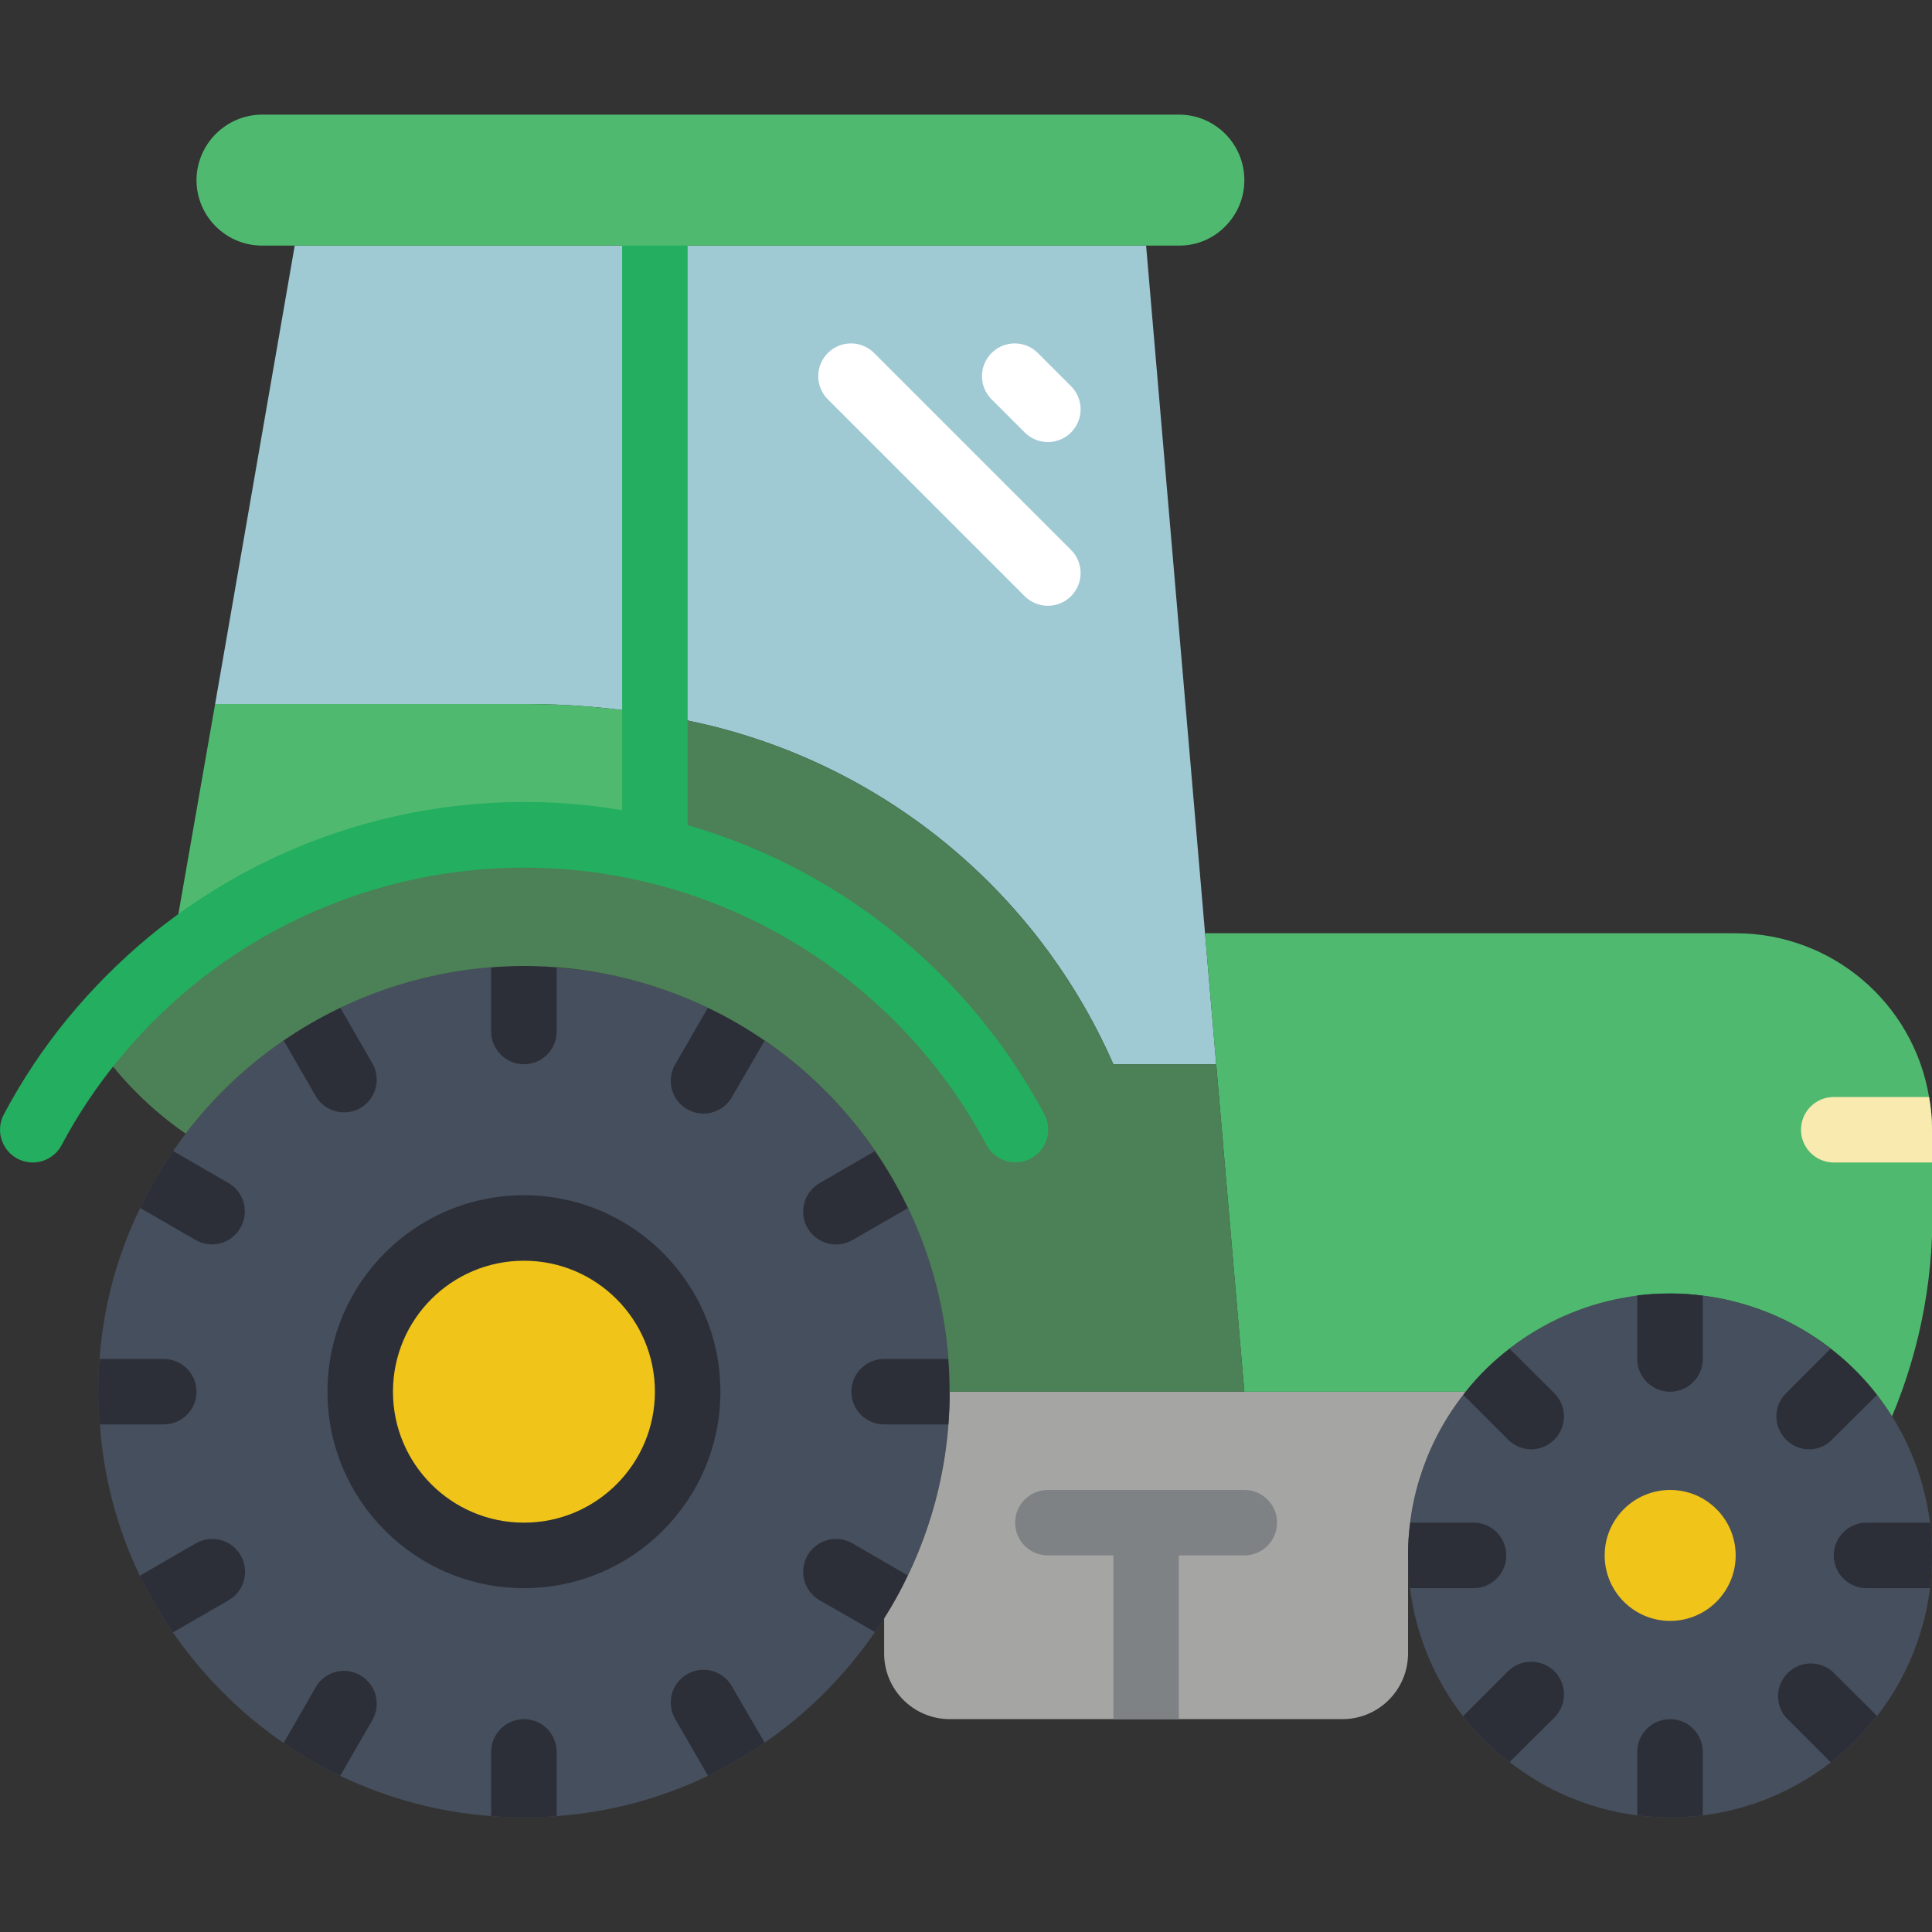 <svg width="40" height="40" xmlns="http://www.w3.org/2000/svg" xmlns:xlink="http://www.w3.org/1999/xlink" overflow="hidden"><rect width="100%" height="100%" fill="#333333" stroke="none"/><defs><clipPath id="clip0"><rect x="0" y="0" width="40" height="40"/></clipPath></defs><g clip-path="url(#clip0)"><path d="M24.949 19.322 23.729 5.085 6.102 5.085 4.454 14.576 10.848 14.576C11.756 14.574 12.663 14.649 13.559 14.8 17.759 15.413 21.346 18.147 23.051 22.034L25.18 22.034Z" fill="#9FC9D3" fill-rule="nonzero" fill-opacity="1"/><path d="M19.661 28.814C19.661 29.044 19.654 29.268 19.634 29.491 19.556 30.578 19.271 31.638 18.793 32.617 18.651 32.924 18.488 33.22 18.305 33.505 18.244 33.6 18.183 33.695 18.115 33.79 17.499 34.686 16.725 35.463 15.831 36.081 15.456 36.337 15.064 36.566 14.658 36.766 13.675 37.238 12.613 37.521 11.525 37.6 11.302 37.62 11.078 37.627 10.848 37.627 10.617 37.627 10.393 37.62 10.169 37.6 9.085 37.52 8.024 37.237 7.044 36.766 6.636 36.571 6.244 36.344 5.871 36.088 4.597 35.209 3.572 34.016 2.895 32.624 2.423 31.642 2.142 30.579 2.068 29.491 2.043 29.266 2.031 29.04 2.034 28.814 2.034 28.583 2.041 28.359 2.061 28.136 2.139 27.05 2.424 25.989 2.902 25.01 3.095 24.598 3.324 24.203 3.586 23.831 3.668 23.709 3.756 23.586 3.844 23.471 4.413 22.724 5.097 22.071 5.871 21.539 6.245 21.284 6.637 21.058 7.044 20.861 8.024 20.389 9.084 20.106 10.169 20.027 10.393 20.007 10.617 20 10.848 20 11.074 19.998 11.3 20.009 11.525 20.034 12.613 20.108 13.676 20.389 14.658 20.861 15.066 21.059 15.458 21.288 15.831 21.546 16.728 22.158 17.503 22.933 18.115 23.831 18.375 24.205 18.604 24.599 18.8 25.01 19.271 25.991 19.554 27.051 19.634 28.136 19.654 28.359 19.661 28.583 19.661 28.814Z" fill="#464F5D" fill-rule="nonzero" fill-opacity="1"/><path d="M40 32.203C40 32.43 39.987 32.656 39.959 32.881 39.65 35.34 37.713 37.277 35.254 37.586 34.804 37.641 34.349 37.641 33.898 37.586 32.933 37.463 32.02 37.081 31.254 36.481 30.893 36.209 30.569 35.89 30.291 35.532 29.693 34.764 29.314 33.848 29.193 32.881 29.166 32.656 29.152 32.43 29.152 32.203 29.151 31.977 29.167 31.75 29.2 31.525 29.316 30.56 29.696 29.645 30.298 28.881 30.31 28.856 30.326 28.833 30.346 28.814 30.609 28.479 30.914 28.181 31.254 27.925 32.018 27.322 32.932 26.939 33.898 26.82 34.123 26.793 34.35 26.779 34.576 26.78 34.803 26.778 35.03 26.794 35.254 26.827 36.22 26.944 37.135 27.323 37.898 27.925 38.26 28.2 38.584 28.522 38.861 28.881 38.975 29.021 39.079 29.168 39.173 29.322 39.591 29.991 39.859 30.743 39.959 31.525 39.987 31.75 40 31.977 40 32.203Z" fill="#464F5D" fill-rule="nonzero" fill-opacity="1"/><path d="M30.346 28.814C29.573 29.774 29.151 30.97 29.152 32.203L29.152 34.237C29.15 34.985 28.544 35.591 27.797 35.593L19.661 35.593C18.913 35.591 18.307 34.985 18.305 34.237L18.305 33.505C19.194 32.102 19.665 30.475 19.661 28.814Z" fill="#A5A5A4" fill-rule="nonzero" fill-opacity="1"/><path d="M40 23.39 40 24.746C40.063 26.313 39.78 27.876 39.173 29.322 38.239 27.834 36.644 26.891 34.891 26.79 33.137 26.689 31.444 27.443 30.346 28.814L25.763 28.814 25.18 22.034 24.949 19.322 35.932 19.322C37.917 19.321 39.611 20.755 39.939 22.712 39.98 22.936 40.001 23.162 40 23.39Z" fill="#4FBA6F" fill-rule="nonzero" fill-opacity="1"/><path d="M26.441 31.525C26.441 31.9 26.137 32.203 25.763 32.203L24.407 32.203 24.407 35.593 23.051 35.593 23.051 32.203 21.695 32.203C21.32 32.203 21.017 31.9 21.017 31.525 21.017 31.151 21.32 30.848 21.695 30.848L25.763 30.848C26.137 30.848 26.441 31.151 26.441 31.525Z" fill="#7F8284" fill-rule="nonzero" fill-opacity="1"/><path d="M21.695 9.153C21.515 9.152 21.343 9.081 21.216 8.954L20.538 8.276C20.361 8.106 20.291 7.854 20.353 7.617 20.415 7.38 20.6 7.194 20.837 7.132 21.074 7.07 21.326 7.141 21.496 7.317L22.174 7.995C22.368 8.189 22.426 8.481 22.321 8.734 22.216 8.987 21.969 9.152 21.695 9.153Z" fill="#FFFFFF" fill-rule="nonzero" fill-opacity="1"/><path d="M21.695 12.542C21.515 12.542 21.343 12.471 21.216 12.344L17.148 8.276C16.971 8.106 16.901 7.854 16.963 7.617 17.025 7.38 17.21 7.194 17.447 7.132 17.684 7.07 17.936 7.141 18.106 7.317L22.174 11.385C22.368 11.579 22.426 11.87 22.321 12.124 22.216 12.377 21.969 12.542 21.695 12.542Z" fill="#FFFFFF" fill-rule="nonzero" fill-opacity="1"/><path d="M11.525 20.034 11.525 21.356C11.525 21.73 11.222 22.034 10.848 22.034 10.473 22.034 10.169 21.73 10.169 21.356L10.169 20.027C10.393 20.007 10.617 20 10.848 20 11.074 19.998 11.3 20.009 11.525 20.034Z" fill="#2C2F38" fill-rule="nonzero" fill-opacity="1"/><path d="M15.831 21.546 15.166 22.692C15.051 22.912 14.823 23.052 14.575 23.055 14.326 23.059 14.095 22.925 13.973 22.708 13.852 22.49 13.86 22.224 13.993 22.014L14.658 20.861C15.066 21.059 15.458 21.288 15.831 21.546Z" fill="#2C2F38" fill-rule="nonzero" fill-opacity="1"/><path d="M18.8 25.01 17.648 25.675C17.322 25.862 16.906 25.75 16.719 25.424 16.532 25.098 16.644 24.682 16.97 24.495L18.115 23.831C18.375 24.205 18.604 24.599 18.8 25.01Z" fill="#2C2F38" fill-rule="nonzero" fill-opacity="1"/><path d="M19.661 28.814C19.661 29.044 19.654 29.268 19.634 29.491L18.305 29.491C17.931 29.491 17.627 29.188 17.627 28.814 17.627 28.439 17.931 28.136 18.305 28.136L19.634 28.136C19.654 28.359 19.661 28.583 19.661 28.814Z" fill="#2C2F38" fill-rule="nonzero" fill-opacity="1"/><path d="M18.793 32.617C18.651 32.924 18.488 33.22 18.305 33.505 18.244 33.6 18.183 33.695 18.115 33.79L16.97 33.132C16.644 32.945 16.532 32.529 16.719 32.203 16.906 31.878 17.322 31.765 17.648 31.953Z" fill="#2C2F38" fill-rule="nonzero" fill-opacity="1"/><path d="M15.831 36.081C15.456 36.337 15.064 36.566 14.658 36.766L13.993 35.614C13.86 35.403 13.852 35.137 13.973 34.919 14.095 34.702 14.326 34.569 14.575 34.572 14.823 34.575 15.051 34.715 15.166 34.936Z" fill="#2C2F38" fill-rule="nonzero" fill-opacity="1"/><path d="M11.525 36.271 11.525 37.6C11.302 37.62 11.078 37.627 10.848 37.627 10.617 37.627 10.393 37.62 10.169 37.6L10.169 36.271C10.169 35.897 10.473 35.593 10.848 35.593 11.222 35.593 11.525 35.897 11.525 36.271Z" fill="#2C2F38" fill-rule="nonzero" fill-opacity="1"/><path d="M7.708 35.614 7.044 36.766C6.636 36.571 6.244 36.344 5.871 36.088L6.536 34.936C6.623 34.779 6.771 34.664 6.944 34.617 7.117 34.57 7.302 34.594 7.458 34.685 7.615 34.774 7.729 34.923 7.776 35.097 7.823 35.271 7.799 35.457 7.708 35.614Z" fill="#2C2F38" fill-rule="nonzero" fill-opacity="1"/><path d="M4.732 33.132 3.58 33.797C3.322 33.424 3.093 33.032 2.895 32.624L4.054 31.953C4.38 31.765 4.796 31.878 4.983 32.203 5.17 32.529 5.058 32.945 4.732 33.132Z" fill="#2C2F38" fill-rule="nonzero" fill-opacity="1"/><path d="M4.068 28.814C4.068 29.188 3.764 29.491 3.39 29.491L2.068 29.491C2.043 29.266 2.031 29.04 2.034 28.814 2.034 28.583 2.041 28.359 2.061 28.136L3.39 28.136C3.764 28.136 4.068 28.439 4.068 28.814Z" fill="#2C2F38" fill-rule="nonzero" fill-opacity="1"/><path d="M4.976 25.424C4.79 25.747 4.378 25.859 4.054 25.675L2.902 25.01C3.095 24.598 3.324 24.203 3.586 23.831L4.732 24.495C4.888 24.585 5.001 24.734 5.047 24.909 5.093 25.083 5.067 25.268 4.976 25.424Z" fill="#2C2F38" fill-rule="nonzero" fill-opacity="1"/><path d="M7.458 22.942C7.134 23.126 6.722 23.014 6.536 22.692L5.871 21.539C6.245 21.284 6.637 21.058 7.044 20.861L7.708 22.014C7.799 22.17 7.823 22.356 7.776 22.53 7.729 22.704 7.615 22.853 7.458 22.942Z" fill="#2C2F38" fill-rule="nonzero" fill-opacity="1"/><path d="M12.884 28.814C12.884 29.937 11.973 30.848 10.85 30.848 9.727 30.848 8.816 29.937 8.816 28.814 8.816 27.69 9.727 26.78 10.85 26.78 11.973 26.78 12.884 27.69 12.884 28.814Z" fill="#F0C419" fill-rule="nonzero" fill-opacity="1"/><path d="M14.237 28.814C14.237 30.684 12.721 32.201 10.85 32.201 8.98 32.201 7.463 30.684 7.463 28.814 7.463 26.943 8.98 25.426 10.85 25.426 12.721 25.426 14.237 26.943 14.237 28.814Z" fill="#F0C419" fill-rule="nonzero" fill-opacity="1"/><path d="M10.848 32.881C8.601 32.881 6.78 31.06 6.78 28.814 6.78 26.567 8.601 24.746 10.848 24.746 13.094 24.746 14.915 26.567 14.915 28.814 14.915 31.06 13.094 32.881 10.848 32.881ZM10.848 26.102C9.35 26.102 8.136 27.316 8.136 28.814 8.136 30.311 9.35 31.525 10.848 31.525 12.345 31.525 13.559 30.311 13.559 28.814 13.559 27.316 12.345 26.102 10.848 26.102Z" fill="#2C2F38" fill-rule="nonzero" fill-opacity="1"/><path d="M35.935 32.203C35.935 32.952 35.328 33.559 34.579 33.559 33.83 33.559 33.223 32.952 33.223 32.203 33.223 31.454 33.83 30.848 34.579 30.848 35.328 30.848 35.935 31.454 35.935 32.203Z" fill="#F0C419" fill-rule="nonzero" fill-opacity="1"/><path d="M35.254 26.827 35.254 28.136C35.254 28.51 34.951 28.814 34.576 28.814 34.202 28.814 33.898 28.51 33.898 28.136L33.898 26.82C34.123 26.793 34.35 26.779 34.576 26.78 34.803 26.778 35.03 26.794 35.254 26.827Z" fill="#2C2F38" fill-rule="nonzero" fill-opacity="1"/><path d="M38.861 28.881 37.932 29.803C37.807 29.933 37.635 30.007 37.454 30.007 37.274 30.007 37.101 29.933 36.976 29.803 36.713 29.539 36.713 29.112 36.976 28.848L37.898 27.925C38.26 28.2 38.584 28.522 38.861 28.881Z" fill="#2C2F38" fill-rule="nonzero" fill-opacity="1"/><path d="M40 32.203C40 32.43 39.987 32.656 39.959 32.881L38.644 32.881C38.27 32.881 37.966 32.578 37.966 32.203 37.966 31.829 38.27 31.525 38.644 31.525L39.959 31.525C39.987 31.75 40 31.977 40 32.203Z" fill="#2C2F38" fill-rule="nonzero" fill-opacity="1"/><path d="M38.861 35.525C38.584 35.886 38.263 36.209 37.905 36.488L36.976 35.559C36.746 35.29 36.761 34.889 37.012 34.639 37.262 34.389 37.663 34.373 37.932 34.603Z" fill="#2C2F38" fill-rule="nonzero" fill-opacity="1"/><path d="M35.254 36.271 35.254 37.586C34.804 37.641 34.349 37.641 33.898 37.586L33.898 36.271C33.898 35.897 34.202 35.593 34.576 35.593 34.951 35.593 35.254 35.897 35.254 36.271Z" fill="#2C2F38" fill-rule="nonzero" fill-opacity="1"/><path d="M32.183 35.559 31.254 36.481C30.893 36.209 30.569 35.89 30.291 35.532L31.22 34.603C31.487 34.339 31.917 34.339 32.183 34.603 32.446 34.868 32.446 35.295 32.183 35.559Z" fill="#2C2F38" fill-rule="nonzero" fill-opacity="1"/><path d="M31.186 32.203C31.186 32.578 30.883 32.881 30.509 32.881L29.193 32.881C29.166 32.656 29.152 32.43 29.152 32.203 29.151 31.977 29.167 31.75 29.2 31.525L30.509 31.525C30.883 31.525 31.186 31.829 31.186 32.203Z" fill="#2C2F38" fill-rule="nonzero" fill-opacity="1"/><path d="M32.183 29.803C32.056 29.933 31.883 30.007 31.702 30.007 31.521 30.005 31.348 29.932 31.22 29.803L30.298 28.881C30.31 28.856 30.326 28.833 30.346 28.814 30.609 28.479 30.914 28.181 31.254 27.925L32.183 28.848C32.446 29.112 32.446 29.539 32.183 29.803Z" fill="#2C2F38" fill-rule="nonzero" fill-opacity="1"/><path d="M40 23.39 40 24.068 37.966 24.068C37.592 24.068 37.288 23.764 37.288 23.39 37.288 23.015 37.592 22.712 37.966 22.712L39.939 22.712C39.98 22.936 40.001 23.162 40 23.39Z" fill="#F9EAB0" fill-rule="nonzero" fill-opacity="1"/><path d="M25.763 28.814 19.661 28.814C19.663 25.033 17.252 21.673 13.671 20.464 10.089 19.254 6.135 20.464 3.844 23.471 3.086 22.948 2.435 22.285 1.925 21.519 2.404 20.936 2.938 20.4 3.519 19.919 6.319 17.618 10.035 16.762 13.559 17.607L13.559 14.8C17.759 15.413 21.346 18.147 23.051 22.034L25.18 22.034Z" fill="#4C8056" fill-rule="nonzero" fill-opacity="1"/><path d="M13.559 14.8 13.559 17.607C10.035 16.762 6.319 17.618 3.519 19.919L4.454 14.576 10.848 14.576C11.756 14.574 12.663 14.649 13.559 14.8Z" fill="#4FBA6F" fill-rule="nonzero" fill-opacity="1"/><path d="M0.678 24.068C0.44 24.067 0.22 23.943 0.098 23.739-0.025 23.535-0.032 23.282 0.08 23.072 0.453 22.367 0.896 21.701 1.402 21.085 1.909 20.469 2.473 19.902 3.087 19.393 5.912 17.063 9.633 16.125 13.225 16.837 16.817 17.549 19.899 19.836 21.622 23.068 21.736 23.282 21.727 23.54 21.599 23.746 21.471 23.951 21.243 24.073 21.001 24.065 20.759 24.057 20.539 23.92 20.425 23.706 18.893 20.836 16.153 18.804 12.962 18.171 9.77 17.538 6.462 18.371 3.951 20.439 3.403 20.893 2.9 21.398 2.449 21.948 2.001 22.493 1.608 23.082 1.277 23.705 1.16 23.928 0.93 24.067 0.678 24.068Z" fill="#24AE5F" fill-rule="nonzero" fill-opacity="1"/><path d="M13.559 17.966C13.185 17.966 12.881 17.663 12.881 17.288L12.881 3.729C12.881 3.354 13.185 3.051 13.559 3.051 13.934 3.051 14.237 3.354 14.237 3.729L14.237 17.288C14.237 17.663 13.934 17.966 13.559 17.966Z" fill="#24AE5F" fill-rule="nonzero" fill-opacity="1"/><path d="M25.763 3.729C25.764 4.087 25.622 4.431 25.369 4.685 25.116 4.944 24.769 5.088 24.407 5.085L5.424 5.085C4.676 5.083 4.07 4.477 4.068 3.729 4.073 2.982 4.677 2.378 5.424 2.373L24.407 2.373C25.156 2.373 25.763 2.98 25.763 3.729Z" fill="#4FBA6F" fill-rule="nonzero" fill-opacity="1"/></g></svg>